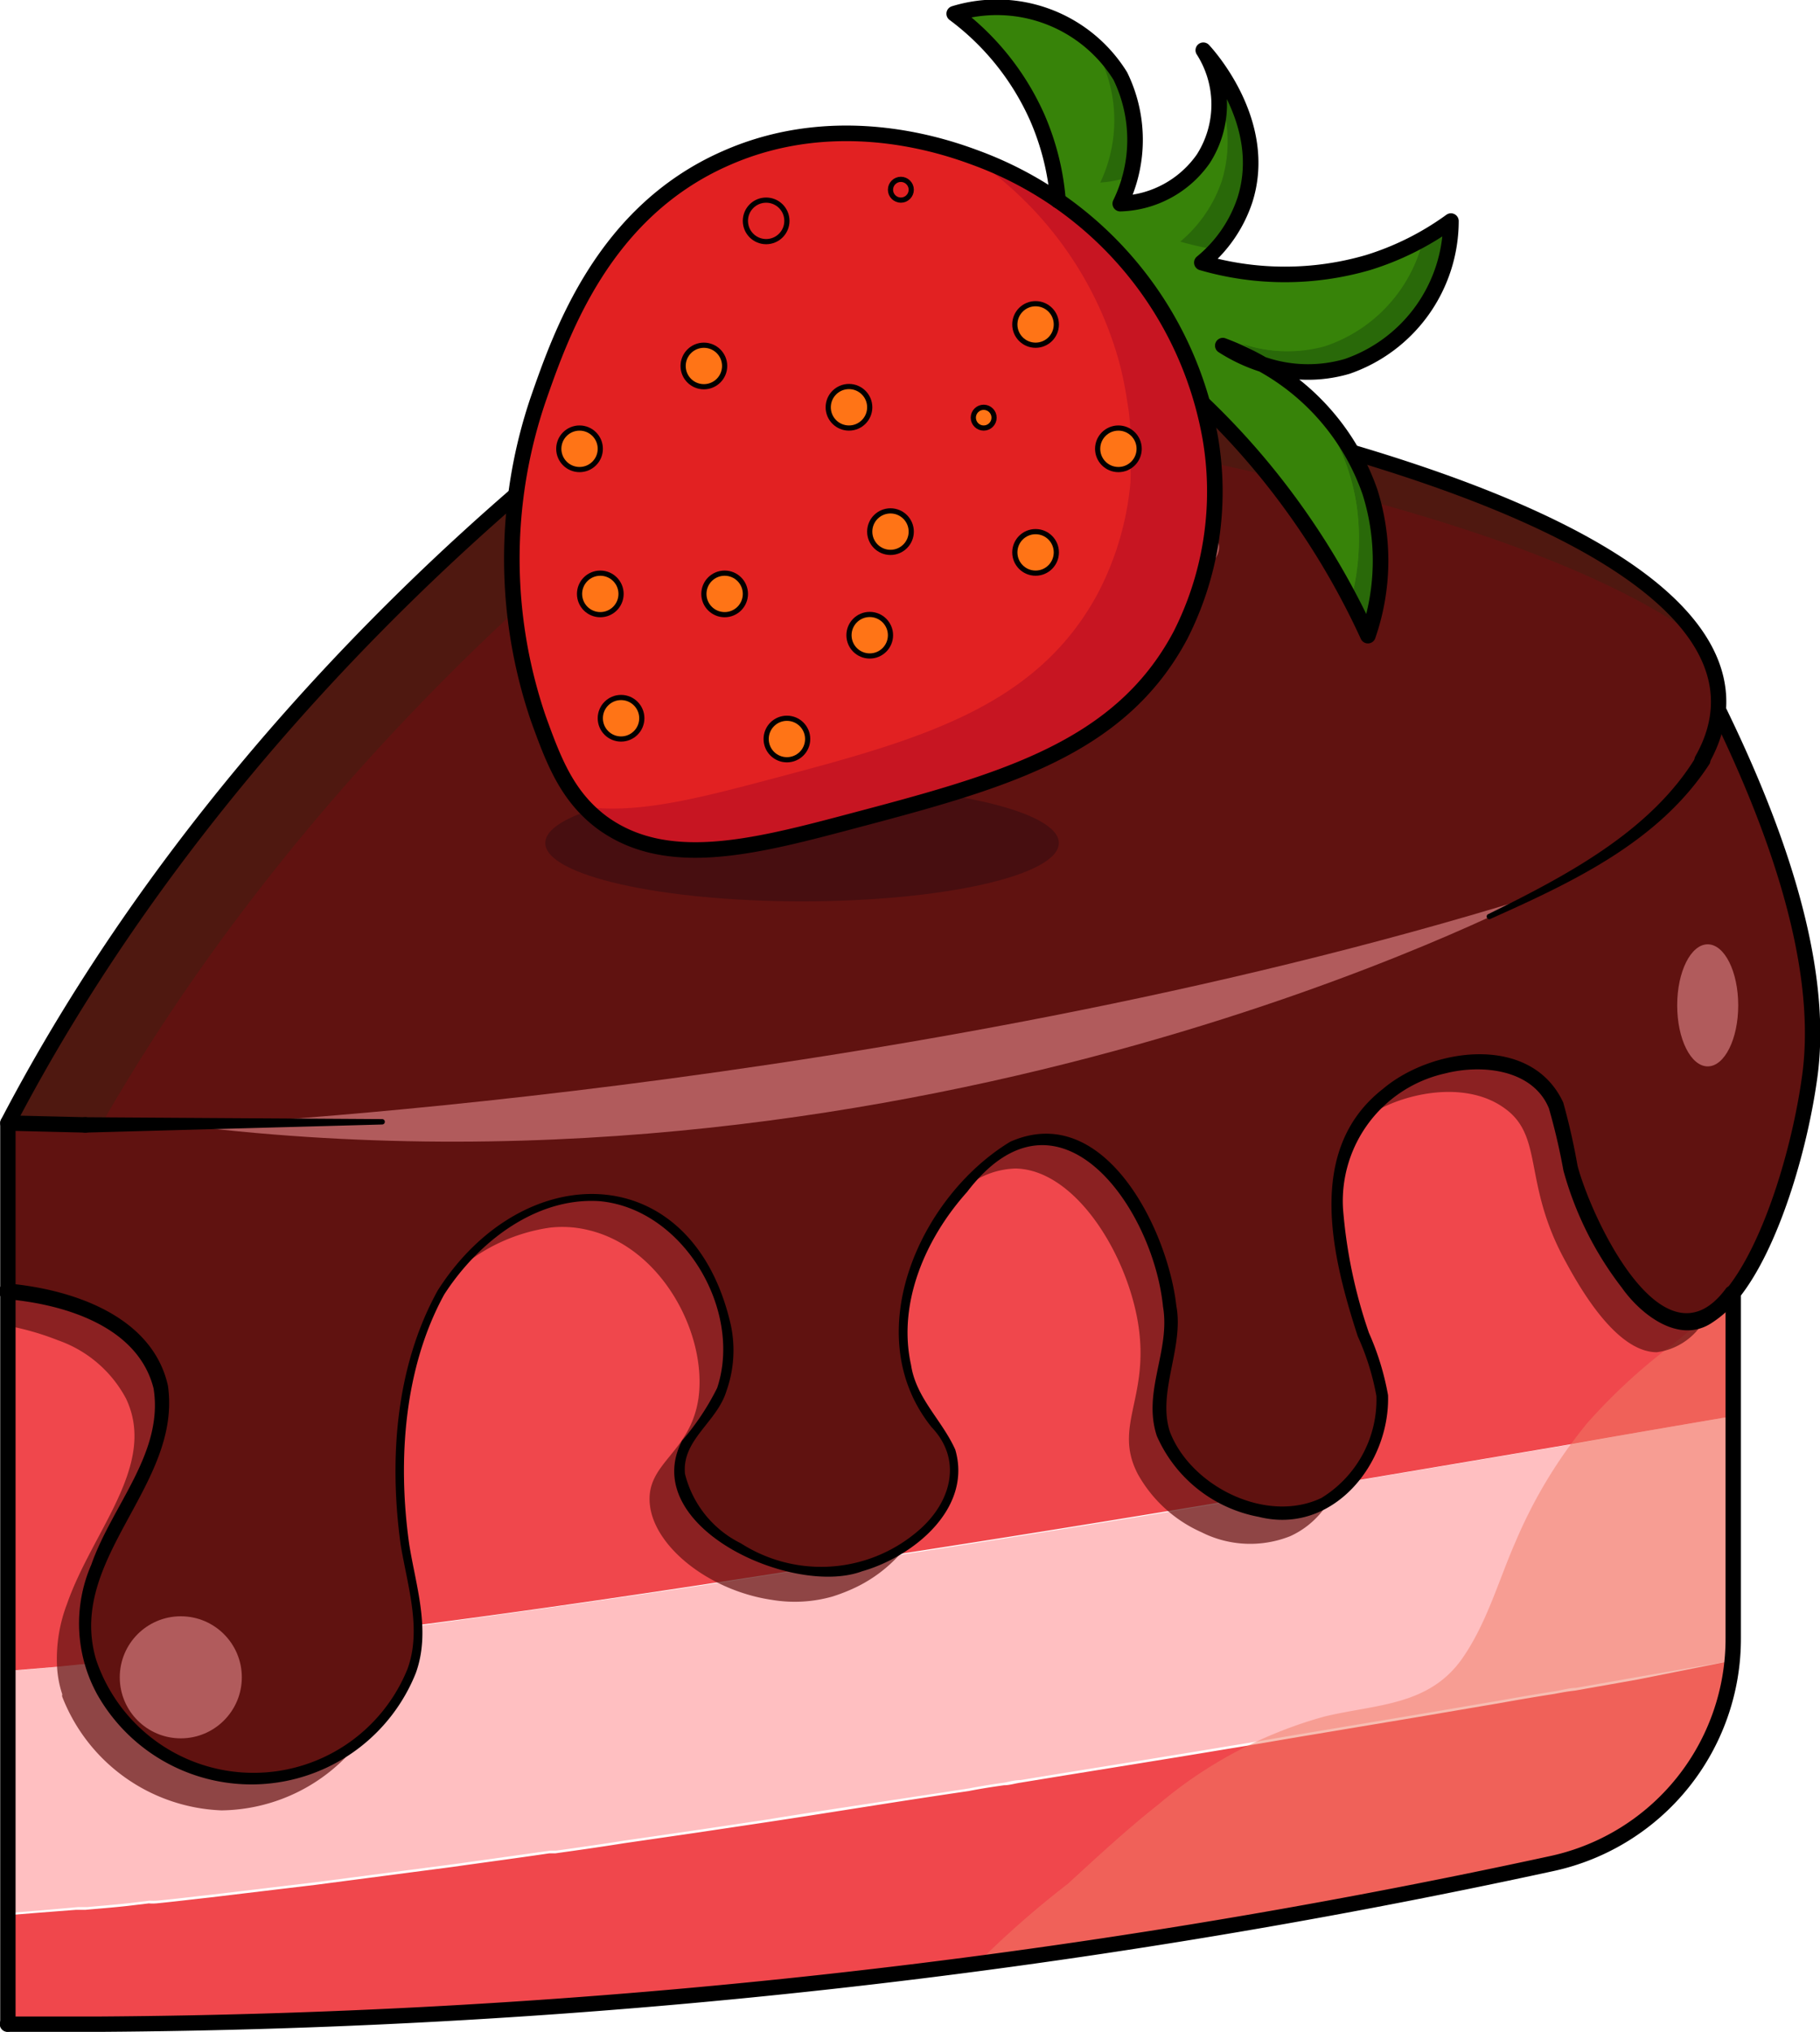 <svg xmlns="http://www.w3.org/2000/svg" viewBox="0 0 87.68 97.89"><defs><style>.cls-1,.cls-7{fill:#601210;}.cls-2{fill:#ffbfc1;}.cls-3{fill:#f0474c;}.cls-4{fill:#4f1810;}.cls-5{fill:#f07d67;opacity:0.5;}.cls-6{fill:#b15b5c;}.cls-7{opacity:0.7;}.cls-10,.cls-16,.cls-8{fill:none;stroke:#000;}.cls-16,.cls-8{stroke-linecap:round;stroke-linejoin:round;}.cls-8{stroke-width:0.74px;}.cls-9{fill:#470e10;}.cls-10{stroke-miterlimit:10;stroke-width:0.25px;}.cls-11{fill:#ff7416;}.cls-12{fill:#378309;}.cls-13{fill:#296909;}.cls-14{fill:#e22122;}.cls-15{fill:#c71522;}.cls-16{stroke-width:0.75px;}</style></defs><g id="Capa_2" data-name="Capa 2"><g id="Capa_1-2" data-name="Capa 1"><path class="cls-1" d="M87.17,51.9c-.48,3.55-1.87,8.11-3.68,10.37a5.88,5.88,0,0,1-.53.58,1.86,1.86,0,0,1-.26.23,3,3,0,0,1-.38.27,2,2,0,0,1-.74.29,1.43,1.43,0,0,1-.29,0c-2,0-3.78-3.25-4.42-4.41-2.06-3.77-1-6-2.94-7.36-1.71-1.22-4.27-.81-5.88,0L68,52a1.42,1.42,0,0,0-.23.13.46.46,0,0,0-.15.09,6.34,6.34,0,0,0-1.91,1.75,7.58,7.58,0,0,0-.58.92c-1.17,2.36-.59,4.86,0,7.36.8,3.4,1.74,3.93,1.47,5.88a7,7,0,0,1-1.42,3.27h0a4.73,4.73,0,0,1-.44.46s0,0-.06.06a3.28,3.28,0,0,1-.56.39,3.62,3.62,0,0,1-.44.24,5.21,5.21,0,0,1-4.28-.19h0a6.55,6.55,0,0,1-3.06-2.75c-1.21-2.34.63-3.7,0-7.36-.59-3.38-3.06-7.3-5.89-7.36a3.71,3.71,0,0,0-.67.06l-.27.08a3,3,0,0,0-.81.32,1.15,1.15,0,0,0-.29.18,6.66,6.66,0,0,0-1.17,1,2,2,0,0,0-.2.21,1.19,1.19,0,0,0-.19.2l-.21.23-.18.2-.42.52c-.37.45-3.22,4-2.27,8.09C44.36,68.63,46.17,69,46,71a3,3,0,0,1-.24,1,2.48,2.48,0,0,1-.2.44,3.85,3.85,0,0,1-.24.4A5.67,5.67,0,0,1,44.17,74l-.37.28c-.16.12-.34.24-.53.36s-.37.2-.56.3h0a7.16,7.16,0,0,1-1.14.46,6.66,6.66,0,0,1-2.91.16h0c-3-.44-5.65-2.53-5.88-4.57s1.95-2.46,2.34-5.15c.42-3.06-1.74-7.24-5.28-8.09a5.09,5.09,0,0,0-1.89-.12,9.55,9.55,0,0,0-5.47,3.06c-.13.15-.27.29-.38.44h0a9.09,9.09,0,0,0-.75,1,2.09,2.09,0,0,0-.16.29,4.13,4.13,0,0,0-.25.45,11.26,11.26,0,0,0-.59,1.42c-.1.32-.19.63-.28.94s-.15.63-.2.94a2,2,0,0,0-.09.46c-.09.47-.15.92-.22,1.36-.75,5.11.56,7.76.66,10.2a5.61,5.61,0,0,1-.66,3c-.12.22-.24.42-.37.63a8.58,8.58,0,0,1-1.84,2,8.11,8.11,0,0,1-1.15.75,7.28,7.28,0,0,1-1.17.54,7.1,7.1,0,0,1-.86.27,3.49,3.49,0,0,1-.54.12c-.24,0-.47.08-.69.1s-.44,0-.67,0h-.07a8.6,8.6,0,0,1-7.72-5.47v0a.24.24,0,0,1,0-.12,6.72,6.72,0,0,1,.23-4.37C5.86,72.22,9,69.07,7.46,65.88a5.88,5.88,0,0,0-3.26-2.8A13.44,13.44,0,0,0,.37,62.2V54.09c1.5,0,3,.09,4.5.11l4.15,0h.24a.39.39,0,0,0,.16,0,5.47,5.47,0,0,0,.81,0c1.26,0,2.51,0,3.76,0s2.55-.06,3.8-.11c.43,0,.85,0,1.28-.05,1.06,0,2.12-.09,3.15-.15,1.81-.1,3.59-.22,5.34-.35,2.5-.2,5-.43,7.35-.71l2.68-.31a4.63,4.63,0,0,0,.52-.07L41.23,52l3-.46c.87-.13,1.72-.28,2.56-.43.6-.1,1.19-.2,1.78-.32,1.9-.34,3.75-.72,5.53-1.12l1.71-.4c.35-.07.69-.16,1-.25,1.34-.32,2.63-.66,3.88-1l.83-.24c1.1-.31,2.18-.63,3.21-1,.64-.19,1.28-.42,1.88-.64,1.22-.42,2.38-.86,3.49-1.32.27-.1.55-.22.82-.34.53-.22,1-.45,1.54-.67l.27-.14.44-.2a4.48,4.48,0,0,1,.43-.22l.08-.05h0l0,0,.2-.09.67-.36.13-.06c.2-.11.37-.19.55-.3s.44-.25.65-.36.45-.28.66-.42l.76-.47c.21-.13.4-.28.59-.41l.28-.2.41-.31a.31.31,0,0,0,.14-.11L79,40l.16-.13c.12-.09.22-.19.32-.28a12.22,12.22,0,0,0,1.72-1.74l.14-.16.1-.15a4.06,4.06,0,0,0,.26-.36l.08-.11a1.74,1.74,0,0,0,.1-.19,2.2,2.2,0,0,0,.18-.28c.06-.1.11-.22.16-.32h0a.13.13,0,0,0,0-.08.32.32,0,0,0,.09-.17,2.5,2.5,0,0,0,.09-.25,1.62,1.62,0,0,0,.13-.33,1.83,1.83,0,0,0,.08-.25c0-.08,0-.17.07-.26a5,5,0,0,0,.1-.66C85.11,39,88,46.08,87.17,51.9Z"/><path class="cls-1" d="M87.17,51.9c-.48,3.55-1.87,8.11-3.68,10.37a5.88,5.88,0,0,1-.53.58,1.86,1.86,0,0,1-.26.23,3,3,0,0,1-.38.27,2,2,0,0,1-.74.29,1.43,1.43,0,0,1-.29,0c-2,0-3.78-3.25-4.42-4.41-2.06-3.77-1-6-2.94-7.36-1.71-1.22-4.27-.81-5.88,0L68,52a1.42,1.42,0,0,0-.23.13.35.35,0,0,0-.15.09,6.34,6.34,0,0,0-1.91,1.75,7.58,7.58,0,0,0-.58.92c-1.17,2.36-.59,4.86,0,7.36.8,3.4,1.74,3.93,1.47,5.88a7,7,0,0,1-1.42,3.27h0a4.73,4.73,0,0,1-.44.46s0,0-.06.06a3.28,3.28,0,0,1-.56.39,3.62,3.62,0,0,1-.44.24,5.21,5.21,0,0,1-4.28-.19h0a6.55,6.55,0,0,1-3.06-2.75c-1.21-2.34.63-3.7,0-7.36-.59-3.38-3.06-7.3-5.89-7.36a3.71,3.71,0,0,0-.67.06l-.27.08a3,3,0,0,0-.81.32c-.1.06-.21.12-.29.18a6.66,6.66,0,0,0-1.17,1,2,2,0,0,0-.2.21,1.19,1.19,0,0,0-.19.2l-.21.23-.18.2-.42.52c-.37.45-3.22,4-2.27,8.09C44.36,68.63,46.17,69,46,71a3,3,0,0,1-.24,1,2.48,2.48,0,0,1-.2.44,3.85,3.85,0,0,1-.24.4A5.67,5.67,0,0,1,44.17,74l-.37.28c-.16.12-.34.24-.53.36s-.37.2-.56.3h0a7.16,7.16,0,0,1-1.14.46,6.66,6.66,0,0,1-2.91.16h0c-3-.44-5.65-2.53-5.88-4.57s1.95-2.46,2.34-5.15c.42-3.06-1.74-7.24-5.28-8.09a5.09,5.09,0,0,0-1.89-.12,9.55,9.55,0,0,0-5.47,3.06c-.13.15-.27.29-.38.44h0a9.09,9.09,0,0,0-.75,1,2.09,2.09,0,0,0-.16.29,4.13,4.13,0,0,0-.25.45,8.92,8.92,0,0,0-.59,1.42c-.1.31-.2.62-.28.94a6.58,6.58,0,0,0-.2.94,2,2,0,0,0-.09.46c-.09.47-.15.92-.22,1.36-.75,5.11.56,7.76.66,10.2a5.61,5.61,0,0,1-.66,3c-.12.22-.24.42-.37.63a8.58,8.58,0,0,1-1.84,2,8.11,8.11,0,0,1-1.15.75,7.28,7.28,0,0,1-1.17.54,7.1,7.1,0,0,1-.86.27,3.49,3.49,0,0,1-.54.12c-.24,0-.47.08-.69.1s-.44,0-.67,0h-.07a8.6,8.6,0,0,1-7.72-5.47v0a.24.24,0,0,1,0-.12,6.72,6.72,0,0,1,.23-4.37C5.86,72.22,9,69.07,7.46,65.88a5.88,5.88,0,0,0-3.26-2.8A13.44,13.44,0,0,0,.37,62.2V54.09c1.5,0,3,.09,4.5.11l4.15,0h.24a.39.39,0,0,0,.16,0,5.47,5.47,0,0,0,.81,0c1.26,0,2.51,0,3.76,0s2.55-.06,3.8-.11c.43,0,.85,0,1.28-.05,1.06,0,2.12-.09,3.15-.15,1.81-.1,3.59-.22,5.34-.35,2.5-.2,5-.43,7.35-.71l2.68-.31a4.63,4.63,0,0,0,.52-.07L41.23,52l3-.46c.87-.13,1.72-.28,2.56-.43.6-.1,1.19-.2,1.78-.32,1.9-.34,3.75-.72,5.53-1.12l1.71-.4c.35-.07.69-.16,1-.25,1.34-.32,2.63-.66,3.88-1l.83-.24c1.1-.31,2.18-.63,3.21-1,.64-.19,1.28-.42,1.88-.64,1.22-.42,2.38-.86,3.49-1.32.27-.1.55-.22.82-.34.53-.22,1-.45,1.54-.67l.27-.14.44-.2a4.48,4.48,0,0,1,.43-.22l.08-.05h0l0,0q.45-.21.87-.45l.68-.36c.22-.11.44-.25.65-.36l.61-.37,0,0,.76-.47c.21-.13.4-.28.59-.41l.28-.19h0l.09-.05.32-.26a.31.31,0,0,0,.14-.11A1.33,1.33,0,0,0,79,40l.48-.4a12.22,12.22,0,0,0,1.72-1.74,3.65,3.65,0,0,0,.24-.31c.16-.22.31-.44.44-.66a6.08,6.08,0,0,0,.34-.6h0a.13.13,0,0,0,0-.08,3.12,3.12,0,0,0,.18-.42l.09-.19c0-.05,0-.09,0-.14a1.83,1.83,0,0,0,.08-.25c0-.08,0-.17.07-.26a5,5,0,0,0,.1-.66C85.11,39,88,46.08,87.17,51.9Z"/><path class="cls-2" d="M83.49,68.22V78.91A7.74,7.74,0,0,1,83.43,80l-4.51.78-3,.53c-.32,0-.63.1-1,.16-.9.14-1.78.29-2.67.45l-4,.68-5.09.85c-1.33.22-2.61.45-3.87.65h0c-2.94.49-5.76.94-8.47,1.38l-1.65.27c-.26,0-.51.07-.76.12-.58.08-1.15.17-1.71.28-3.43.53-6.67,1-9.73,1.5l-3.34.5-3.51.51c-1.13.18-2.25.34-3.33.49l-.29,0-4.63.65-6.65.87-1.68.2-3.34.4c-.91.1-1.8.21-2.63.29a2.19,2.19,0,0,1-.36,0l-1,.12c-.71.08-1.4.13-2,.19l-.45,0-1.94.17-1.36.11V80.49c1.22-.09,2.55-.21,4-.36a.24.24,0,0,0,0,.12v0a8.6,8.6,0,0,0,7.72,5.47,8.52,8.52,0,0,0,7.36-4.41,5.61,5.61,0,0,0,.66-3c5.27-.71,11.36-1.57,18.46-2.68h0a6.66,6.66,0,0,0,2.91-.16A7.16,7.16,0,0,0,42.7,75h0c5.08-.78,10.59-1.67,16.63-2.67h0a5.21,5.21,0,0,0,4.28.19,4.17,4.17,0,0,0,1.5-1.15h0l10.6-1.79C78.26,69.11,80.85,68.67,83.49,68.22Z"/><path class="cls-3" d="M83.49,62.27v5.95c-2.64.45-5.23.89-7.74,1.34l-10.6,1.79a7,7,0,0,0,1.42-3.27c.27-2-.67-2.48-1.47-5.88-.59-2.5-1.17-5,0-7.36a6.72,6.72,0,0,1,3-2.94c1.61-.81,4.17-1.22,5.88,0,2,1.4.88,3.59,2.94,7.36.64,1.16,2.43,4.46,4.42,4.41a1.47,1.47,0,0,0,.5-.09A3.6,3.6,0,0,0,83.49,62.27Z"/><path class="cls-1" d="M82.8,34.25c-.76,8.56-24,16.81-55.24,19.26a249.33,249.33,0,0,1-27.19.58C7.64,40.21,19.07,27.7,31.74,18.31h0A10.47,10.47,0,0,1,39,16.51C70.93,21,83.4,27.72,82.8,34.25Z"/><path class="cls-4" d="M81.86,30.76C76,26.48,63.37,22.46,41.93,19.45a10.47,10.47,0,0,0-7.24,1.79s0,0,0,0C22.88,30,12.16,41.44,4.87,54.2c-1.48,0-3-.06-4.5-.11C7.64,40.21,19.07,27.7,31.74,18.31h0A10.47,10.47,0,0,1,39,16.51C65.27,20.2,78.37,25.41,81.86,30.76Z"/><path class="cls-1" d="M82.8,34.25c-.76,8.56-24,16.81-55.24,19.26-7.2.55-14.82.8-22.69.69,7.29-12.76,18-24.2,29.81-32.94,0,0,0,0,0,0a10.47,10.47,0,0,1,7.24-1.79c21.44,3,34.1,7,39.93,11.31v0A5.46,5.46,0,0,1,82.8,34.25Z"/><path class="cls-3" d="M83.43,80a11.06,11.06,0,0,1-8.66,9.78c-8.39,1.82-17.66,3.5-27.72,4.83-9.62,1.26-20,2.2-30.94,2.64q-5.55.23-11.32.27c-1.49,0-3,0-4.42,0V92.26l1.36-.11L3.67,92l.45,0c.65-.06,1.34-.11,2.05-.19l1-.12a2.19,2.19,0,0,0,.36,0c.83-.08,1.72-.19,2.63-.29l3.34-.4,1.68-.2,6.65-.87c1.48-.21,3-.41,4.63-.65l.29,0c1.08-.15,2.2-.31,3.33-.49l3.51-.51,3.34-.5c3.06-.46,6.3-1,9.73-1.5.56-.11,1.13-.2,1.71-.28.25,0,.5-.08.76-.12l1.65-.27c2.71-.44,5.53-.89,8.47-1.38h0c1.26-.2,2.54-.43,3.87-.65l5.09-.85,4-.68c.89-.16,1.77-.31,2.67-.45.32-.06.63-.12,1-.16l3-.53Z"/><path class="cls-3" d="M46,71c.19-2-1.62-2.4-2.27-5.15-1-4,1.9-7.64,2.27-8.09,1-1.17,2.44-3,4.41-2.95,2.83.06,5.3,4,5.89,7.36.63,3.66-1.21,5,0,7.36a6.55,6.55,0,0,0,3.06,2.75c-6,1-11.55,1.89-16.63,2.67C44.32,74.19,45.82,72.73,46,71Z"/><path class="cls-3" d="M38.62,75.6c-7.1,1.11-13.19,2-18.46,2.68-.1-2.44-1.41-5.09-.66-10.2.35-2.35.78-5.07,2.94-7.35a9.55,9.55,0,0,1,5.47-3.06,5.09,5.09,0,0,1,1.89.12c3.54.85,5.7,5,5.28,8.09-.39,2.69-2.56,3.19-2.34,5.15S35.65,75.16,38.62,75.6Z"/><path class="cls-3" d="M4.62,75.76a6.72,6.72,0,0,0-.23,4.37l-1.72.17-2.3.19V62.2a13.44,13.44,0,0,1,3.83.88,5.88,5.88,0,0,1,3.26,2.8C9,69.07,5.86,72.22,4.62,75.76Z"/><path class="cls-5" d="M83.49,62.27V78.91A7.74,7.74,0,0,1,83.43,80a11.06,11.06,0,0,1-8.66,9.78Q68.2,91.2,61.59,92.36c-2.36.42-4.71.8-7.07,1.17l-3.72.55c-.82.12-2.9,1-3.56.34a46.36,46.36,0,0,1,4.2-3.67c1.43-1.31,2.84-2.62,4.36-3.82a21.05,21.05,0,0,1,8-4.24c2.49-.6,5.05-.5,6.66-2.82,1.19-1.72,1.73-3.74,2.57-5.64a23.22,23.22,0,0,1,3.44-5.68,27.51,27.51,0,0,1,4-3.7c.61-.49,1.21-1,1.84-1.43C82.61,63.2,83.49,62.73,83.49,62.27Z"/><ellipse class="cls-6" cx="48.43" cy="26.36" rx="10.3" ry="2.94"/><path class="cls-6" d="M9,54.23s34.15-1.56,64.73-11C73.76,43.19,44.65,58.55,9,54.23Z"/><ellipse class="cls-6" cx="82.27" cy="48.43" rx="1.47" ry="2.94"/><circle class="cls-6" cx="8.71" cy="80.8" r="2.94"/><path class="cls-7" d="M17.29,83.93a8.54,8.54,0,0,1-6.62,3.28A8.59,8.59,0,0,1,3,81.74v0a.24.24,0,0,1,0-.12,5.14,5.14,0,0,1-.25-1.3,7.42,7.42,0,0,1,.48-3.06c1.24-3.55,4.36-6.7,2.84-9.89a5.92,5.92,0,0,0-3.26-2.8,13.3,13.3,0,0,0-2.36-.69V62.2a13.44,13.44,0,0,1,3.83.88,5.88,5.88,0,0,1,3.26,2.8c1.52,3.19-1.6,6.34-2.84,9.88a6.72,6.72,0,0,0-.23,4.37.24.24,0,0,0,0,.12v0a8.6,8.6,0,0,0,7.72,5.47h.07c.23,0,.45,0,.67,0s.45-.06.69-.1a3.49,3.49,0,0,0,.54-.12,7.1,7.1,0,0,0,.86-.27,7.28,7.28,0,0,0,1.17-.54A8.11,8.11,0,0,0,17.29,83.93Z"/><path class="cls-7" d="M43.8,74.32a6.83,6.83,0,0,1-2.56,2.14h0a8.67,8.67,0,0,1-1.14.45,6.66,6.66,0,0,1-2.91.16h0c-3-.44-5.65-2.53-5.88-4.57s1.95-2.46,2.34-5.15c.42-3.06-1.74-7.24-5.29-8.09a5.25,5.25,0,0,0-1.88-.12,8.6,8.6,0,0,0-4.38,2c.11-.15.25-.29.38-.44a9.55,9.55,0,0,1,5.47-3.06,5.09,5.09,0,0,1,1.89.12c3.54.85,5.7,5,5.28,8.09-.39,2.69-2.56,3.19-2.34,5.15s2.91,4.13,5.88,4.57h0a6.66,6.66,0,0,0,2.91-.16A7.16,7.16,0,0,0,42.7,75h0A7.53,7.53,0,0,0,43.8,74.32Z"/><path class="cls-7" d="M64.07,72.26a4.31,4.31,0,0,1-.39.56h0A4.17,4.17,0,0,1,62.16,74a5.21,5.21,0,0,1-4.28-.19h0A6.55,6.55,0,0,1,54.81,71c-1.21-2.34.63-3.7,0-7.36-.59-3.38-3.06-7.3-5.89-7.35a4,4,0,0,0-2.52,1c1-1.12,2.3-2.47,4-2.43,2.83.06,5.3,4,5.89,7.36.63,3.66-1.21,5,0,7.36a6.55,6.55,0,0,0,3.06,2.75h0a5.21,5.21,0,0,0,4.28.19A3.62,3.62,0,0,0,64.07,72.26Z"/><path class="cls-7" d="M82.32,63.35c-.11.13-.2.26-.3.4a3.11,3.11,0,0,1-2.2,1.39c-2,0-3.79-3.25-4.42-4.41-2.06-3.77-1-6-2.94-7.36-1.71-1.22-4.27-.81-5.89,0a7.87,7.87,0,0,0-.89.55,6.59,6.59,0,0,1,2.37-2c1.61-.81,4.17-1.22,5.88,0,2,1.4.88,3.59,2.94,7.36.64,1.16,2.43,4.46,4.42,4.41A2,2,0,0,0,82.32,63.35Z"/><path d="M.4,61.83c3,.27,6.93,1.52,7.69,4.92.69,4.81-4.9,8.34-3.46,13.2a8,8,0,0,0,15,.45c.7-1.91,0-4-.33-6-.56-4.1-.25-8.55,1.79-12.24,4.14-6.48,12.29-6.41,14.12,1.68A5.85,5.85,0,0,1,35,67c-.46,1.52-2.16,2.35-2,4a5.11,5.11,0,0,0,2.7,3.35,7.16,7.16,0,0,0,8.43-.52c1.63-1.32,2.32-3.43.75-5.08C41.31,64.3,44.31,57.64,48.67,55c4.52-2,7.59,4.22,8,7.9.38,2-.93,4.16-.31,6.07,1,2.62,4.64,4.46,7.3,3.19a5.55,5.55,0,0,0,2.65-4.91,12.2,12.2,0,0,0-.9-2.88c-1.25-3.86-2.53-9,1.22-11.92,2.37-2,7.14-2.66,8.68.66A31.4,31.4,0,0,1,76,56.16c.68,2.56,4.17,10,7.17,5.88a.38.38,0,0,1,.52,0,.36.36,0,0,1,.06.51,5.17,5.17,0,0,1-1.23,1.14c-1.62,1.13-3.5-.4-4.38-1.65a16.22,16.22,0,0,1-2.82-5.65,30.48,30.48,0,0,0-.7-3c-.77-1.87-3.2-2.14-5-1.68a6.3,6.3,0,0,0-4.92,6.5,24.05,24.05,0,0,0,1.25,6,12.92,12.92,0,0,1,.92,3c.1,3.34-2.69,6.75-6.23,5.86a6.7,6.7,0,0,1-4.91-3.9c-.7-2.13.66-4.1.3-6.22-.48-4.81-5.07-11.27-9.44-5.53-2,2.23-3.36,5.35-2.7,8.33.24,1.6,1.48,2.64,2.13,4.08.83,2.83-2,5.15-4.48,5.86-3.35,1.25-10.82-2.15-8.68-6.29a12.19,12.19,0,0,0,1.69-2.54c1.25-3.76-1.66-8.66-5.7-9-3.07-.18-5.84,2-7.45,4.5-1.94,3.54-2.25,8-1.69,12,.31,2,1.07,4.18.32,6.24a8.53,8.53,0,0,1-15.36,1,7.1,7.1,0,0,1-.27-6.23c1-2.86,3.49-5.37,3-8.48-.75-3-4.3-4.07-7.12-4.31a.38.38,0,0,1-.34-.4.38.38,0,0,1,.4-.34Z"/><path class="cls-8" d="M82.81,34.25C85.12,39,88,46.08,87.18,51.9c-.49,3.55-1.87,8.11-3.68,10.38V78.91a11.08,11.08,0,0,1-8.73,10.86,340.24,340.24,0,0,1-70,7.74c-1.48,0-3,0-4.41,0"/><path class="cls-8" d="M.38,54.1V97.5"/><path d="M4.12,53.82l14.29.09a.13.13,0,1,1,0,.26l-14.31.39a.37.37,0,1,1,0-.74Z"/><path class="cls-8" d="M82,36.61c4.1-7.24-7.25-15.08-43-20.1a10.44,10.44,0,0,0-7.24,1.79,0,0,0,0,0,0,0C19.08,27.7,7.63,40.21.38,54.1l3.74.09"/><path d="M71.67,44.05c3.74-1.84,7.88-4,10.06-7.63a.37.37,0,0,1,.64.36c-2.45,3.79-6.65,5.73-10.6,7.5a.13.13,0,0,1-.1-.23Z"/><ellipse class="cls-9" cx="38.64" cy="40.61" rx="12.37" ry="2.81"/><circle class="cls-10" cx="36.91" cy="10.64" r="1"/><circle class="cls-10" cx="43.4" cy="9.14" r="0.5"/><circle class="cls-11" cx="27.92" cy="21.62" r="1"/><circle class="cls-11" cx="28.92" cy="28.61" r="1"/><circle class="cls-11" cx="34.91" cy="28.61" r="1"/><circle class="cls-11" cx="29.92" cy="34.6" r="1"/><circle class="cls-11" cx="37.91" cy="35.6" r="1"/><circle class="cls-11" cx="41.9" cy="30.6" r="1"/><circle class="cls-11" cx="42.9" cy="25.61" r="1"/><circle class="cls-11" cx="33.91" cy="17.63" r="1"/><circle class="cls-11" cx="40.9" cy="19.62" r="1"/><circle class="cls-11" cx="47.39" cy="20.12" r="0.5"/><circle class="cls-11" cx="49.89" cy="26.61" r="1"/><circle class="cls-11" cx="53.88" cy="21.62" r="1"/><circle class="cls-11" cx="49.89" cy="15.63" r="1"/><path class="cls-12" d="M69.85,10.64a7.42,7.42,0,0,1-5,7,6.71,6.71,0,0,1-4.08-.1,12.87,12.87,0,0,0-1.91-.9,8.07,8.07,0,0,0,1.91.9A11.25,11.25,0,0,1,66,23.68a10.44,10.44,0,0,1,.49,2.62,11.21,11.21,0,0,1-.59,4.3,37.18,37.18,0,0,0-2.63-4.77,37.9,37.9,0,0,0-2.36-3.21A35.93,35.93,0,0,0,58,19.49a17.49,17.49,0,0,0-7-9.82,12.49,12.49,0,0,0-1-4,12.62,12.62,0,0,0-4-5,7,7,0,0,1,8,3,7,7,0,0,1,0,6.15,5.06,5.06,0,0,0,4-2.16,4.85,4.85,0,0,0,0-5.23c.14.15,3.21,3.47,2,7.23a6.57,6.57,0,0,1-2.07,3,14.33,14.33,0,0,0,8,0A13.62,13.62,0,0,0,69.85,10.64Z"/><path class="cls-13" d="M65.86,30.6c-.23-.51-.5-1.05-.8-1.62a11.59,11.59,0,0,0,.39-3.68A10.24,10.24,0,0,0,62.84,19,10.64,10.64,0,0,1,66,23.68a10.44,10.44,0,0,1,.49,2.62A11.21,11.21,0,0,1,65.86,30.6Z"/><path class="cls-13" d="M69.85,10.64a7.42,7.42,0,0,1-5,7,6.52,6.52,0,0,1-3.35.1,12.1,12.1,0,0,0-1.73-1.2,6.71,6.71,0,0,0,4.08.1,7.19,7.19,0,0,0,4.73-5.18A13.22,13.22,0,0,0,69.85,10.64Z"/><path class="cls-13" d="M59.87,9.64A6.34,6.34,0,0,1,58.45,12a13.42,13.42,0,0,1-1.65-.38,6.57,6.57,0,0,0,2.07-3A6.54,6.54,0,0,0,58.5,4a5.11,5.11,0,0,0-.63-1.54C58,2.56,61.08,5.88,59.87,9.64Z"/><path class="cls-13" d="M54.35,8.53a5.2,5.2,0,0,1-1.47.27,7,7,0,0,0,0-6.15,5.25,5.25,0,0,0-.54-.79,5.89,5.89,0,0,1,1.54,1.79A6.54,6.54,0,0,1,54.35,8.53Z"/><path class="cls-12" d="M59.78,16.53a12.1,12.1,0,0,1,1.73,1.2,7,7,0,0,1-.73-.2,12.87,12.87,0,0,0-1.91-.9,8.07,8.07,0,0,0,1.91.9A12.17,12.17,0,0,1,62.84,19a10.24,10.24,0,0,1,2.61,6.29A11.59,11.59,0,0,1,65.06,29a35,35,0,0,0-1.83-3.15,37.9,37.9,0,0,0-2.36-3.21A35.93,35.93,0,0,0,58,19.49a17.07,17.07,0,0,0-5-8.17,18,18,0,0,0-2.05-1.65l0-.28a12.63,12.63,0,0,0-4.12-8l0,0c-.32-.29-.61-.51-.85-.69l.15,0a7.26,7.26,0,0,1,6.3,1.23,5.25,5.25,0,0,1,.54.79,7,7,0,0,1,0,6.15,5.2,5.2,0,0,0,1.47-.27,6.9,6.9,0,0,1-.47,1.27,5.06,5.06,0,0,0,4-2.16A4.71,4.71,0,0,0,58.5,4a6.54,6.54,0,0,1,.37,4.69,6.57,6.57,0,0,1-2.07,3,13.42,13.42,0,0,0,1.65.38,6,6,0,0,1-.65.62,14.33,14.33,0,0,0,8,0,13.22,13.22,0,0,0,2.76-1.19,7.19,7.19,0,0,1-4.73,5.18A6.71,6.71,0,0,1,59.78,16.53Z"/><path class="cls-14" d="M58.31,21.12a16.84,16.84,0,0,1,.14,4.12,14.16,14.16,0,0,1-1.58,5.36c-2.94,5.55-8.7,7.06-16,9-4.71,1.25-8.83,2.28-11.91,0-1.68-1.25-2.31-3-3.06-5A22.52,22.52,0,0,1,24.8,24.42a24.2,24.2,0,0,1,1.13-5.19c1.13-3.21,3.13-9,9-11.59,5.58-2.49,10.94-.47,12.18,0A18,18,0,0,1,58,19.49C58.11,20,58.22,20.56,58.31,21.12Zm-3.43.5a1,1,0,1,0-1,1A1,1,0,0,0,54.88,21.62Zm-4-6a1,1,0,1,0-1,1A1,1,0,0,0,50.88,15.63Zm0,11a1,1,0,1,0-1,1A1,1,0,0,0,50.88,26.61Zm-3-6.49a.5.5,0,1,0-.5.5A.5.5,0,0,0,47.89,20.12Zm-4,5.49a1,1,0,1,0-1,1A1,1,0,0,0,43.9,25.61Zm-1,5a1,1,0,1,0-1,1A1,1,0,0,0,42.9,30.6Zm-1-11a1,1,0,1,0-1,1A1,1,0,0,0,41.9,19.62Zm-3,16a1,1,0,1,0-1,1A1,1,0,0,0,38.91,35.6Zm-3-7a1,1,0,1,0-1,1A1,1,0,0,0,35.91,28.61Zm-1-11a1,1,0,1,0-1,1A1,1,0,0,0,34.91,17.63Zm-4,17a1,1,0,1,0-1,1A1,1,0,0,0,30.92,34.6Zm-1-6a1,1,0,1,0-1,1A1,1,0,0,0,29.92,28.61Zm-1-7a1,1,0,1,0-1,1A1,1,0,0,0,28.92,21.62Z"/><path class="cls-14" d="M53.88,22.62a1,1,0,0,1,0-2,1,1,0,0,1,.62.22c0-.76-.13-1.36-.18-1.72-.09-.55-.2-1.09-.34-1.62a17.48,17.48,0,0,0-7-9.83l-.29-.19a16,16,0,0,0-11.75.16c-5.85,2.62-7.85,8.38-9,11.59a24.2,24.2,0,0,0-1.13,5.19c0,.38-.08.8-.1,1.22,0,.62-.06,1.26,0,1.93A21.7,21.7,0,0,0,25.17,32c.11.51.24,1,.41,1.57.1.35.22.71.35,1.07a11.78,11.78,0,0,0,2.23,4.25c2.54.36,5.5-.4,8.75-1.26,7.27-1.92,13-3.44,16-9a14.26,14.26,0,0,0,1.58-5.36,8.59,8.59,0,0,0,0-.86A.94.94,0,0,1,53.88,22.62Zm-20-6a1,1,0,1,1-1,1A1,1,0,0,1,33.91,16.63Zm-7,5a1,1,0,1,1,1,1A1,1,0,0,1,26.93,21.62Zm1,7a1,1,0,1,1,1,1A1,1,0,0,1,27.92,28.61Zm2,7a1,1,0,1,1,1-1A1,1,0,0,1,29.92,35.6Zm5-6a1,1,0,1,1,1-1A1,1,0,0,1,34.91,29.61Zm3,7a1,1,0,1,1,1-1A1,1,0,0,1,37.91,36.59Zm2-17a1,1,0,1,1,1,1A1,1,0,0,1,39.9,19.62Zm2,12a1,1,0,1,1,1-1A1,1,0,0,1,41.9,31.6Zm1-5a1,1,0,1,1,1-1A1,1,0,0,1,42.9,26.61Zm4.49-6a.5.5,0,1,1,.5-.5A.5.5,0,0,1,47.39,20.62Zm2.5,7a1,1,0,1,1,1-1A1,1,0,0,1,49.89,27.61Zm0-11a1,1,0,1,1,1-1A1,1,0,0,1,49.89,16.63Z"/><path class="cls-15" d="M58.45,25.24a14.16,14.16,0,0,1-1.58,5.36c-2.94,5.55-8.7,7.06-16,9-4.71,1.25-8.83,2.28-11.91,0a6,6,0,0,1-.83-.74c2.54.36,5.5-.4,8.75-1.26,7.27-1.92,13-3.44,16-9a14.26,14.26,0,0,0,1.58-5.36,8.59,8.59,0,0,0,0-.86,1,1,0,0,0,.37-.77,1,1,0,0,0-.38-.78c0-.76-.13-1.36-.18-1.72-.09-.55-.2-1.09-.34-1.62a17.48,17.48,0,0,0-7-9.83l-.29-.19.43.16A18,18,0,0,1,58,19.49c.14.53.25,1.07.34,1.63A16.84,16.84,0,0,1,58.45,25.24Z"/><path class="cls-16" d="M25.93,34.6a23.85,23.85,0,0,1,0-15.37c1.12-3.21,3.14-9,9-11.59,5.58-2.49,10.94-.46,12.18,0A17.64,17.64,0,0,1,58.31,21.12a15.28,15.28,0,0,1-1.44,9.48c-2.94,5.54-8.7,7.07-16,9-4.71,1.25-8.83,2.27-11.9,0C27.31,38.34,26.67,36.65,25.93,34.6Z"/><path class="cls-16" d="M58,19.49a35.93,35.93,0,0,1,2.9,3.13,36.68,36.68,0,0,1,5,8,11,11,0,0,0,.1-6.92,11.25,11.25,0,0,0-5.18-6.15,8.07,8.07,0,0,1-1.91-.9,12.87,12.87,0,0,1,1.91.9,6.71,6.71,0,0,0,4.08.1,7.42,7.42,0,0,0,5-7,13.62,13.62,0,0,1-4,2,14.33,14.33,0,0,1-8,0,6.57,6.57,0,0,0,2.07-3c1.21-3.76-1.86-7.08-2-7.23a4.85,4.85,0,0,1,0,5.23,5.06,5.06,0,0,1-4,2.16,7,7,0,0,0,0-6.15,7,7,0,0,0-8-3,12.62,12.62,0,0,1,4,5,12.49,12.49,0,0,1,1,4"/><circle class="cls-10" cx="36.91" cy="10.64" r="1"/><circle class="cls-10" cx="43.4" cy="9.14" r="0.5"/><circle class="cls-10" cx="49.89" cy="15.63" r="1"/><circle class="cls-10" cx="47.39" cy="20.12" r="0.5"/><circle class="cls-10" cx="53.88" cy="21.62" r="1"/><circle class="cls-10" cx="49.89" cy="26.61" r="1"/><circle class="cls-10" cx="42.9" cy="25.61" r="1"/><circle class="cls-10" cx="40.9" cy="19.62" r="1"/><circle class="cls-10" cx="33.91" cy="17.63" r="1"/><circle class="cls-10" cx="27.92" cy="21.62" r="1"/><circle class="cls-10" cx="34.91" cy="28.61" r="1"/><circle class="cls-10" cx="41.9" cy="30.6" r="1"/><circle class="cls-10" cx="37.91" cy="35.6" r="1"/><circle class="cls-10" cx="29.92" cy="34.6" r="1"/><circle class="cls-10" cx="28.92" cy="28.61" r="1"/></g></g></svg>